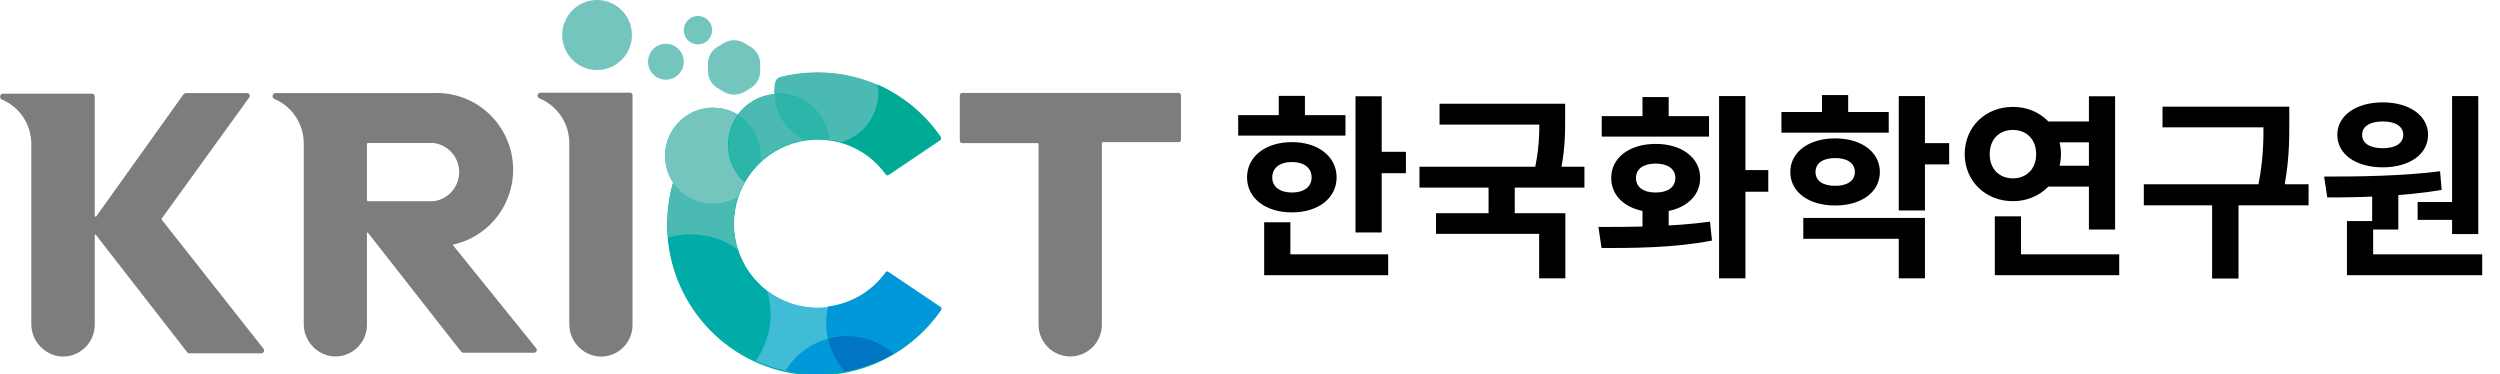<svg width="254" height="38" viewBox="0 0 254 38" fill="none" xmlns="http://www.w3.org/2000/svg">
<rect x="0" y="0" width="254" height="38" fill="#333333" stroke="none"/>
<g style="mix-blend-mode:darken" clip-path="url(#clip0_362_6688)">
<rect width="254" height="38" fill="white"/>
<g clip-path="url(#clip1_362_6688)">
<path d="M97.515 9.679V14.305C97.518 14.367 97.544 14.426 97.588 14.47C97.632 14.515 97.691 14.541 97.753 14.544H105.427C105.45 14.544 105.473 14.553 105.489 14.57C105.506 14.586 105.515 14.608 105.515 14.632V32.984C105.515 33.841 105.854 34.663 106.457 35.269C107.061 35.875 107.879 36.215 108.732 36.215C109.586 36.215 110.404 35.875 111.008 35.269C111.611 34.663 111.95 33.841 111.95 32.984V14.531C111.95 14.508 111.959 14.486 111.976 14.469C111.992 14.453 112.014 14.443 112.038 14.443H119.762C119.793 14.443 119.823 14.437 119.851 14.425C119.88 14.413 119.905 14.395 119.926 14.373C119.947 14.35 119.964 14.324 119.974 14.295C119.985 14.266 119.989 14.235 119.988 14.204V9.679C119.988 9.618 119.964 9.559 119.922 9.515C119.88 9.47 119.823 9.444 119.762 9.44H97.753C97.691 9.443 97.632 9.469 97.588 9.514C97.544 9.558 97.518 9.617 97.515 9.679Z" fill="#7D7D7D"/>
<path d="M57.84 9.415H54.999C54.51 9.415 54.535 9.893 54.836 10.006C55.745 10.388 56.517 11.036 57.054 11.866C57.59 12.695 57.864 13.668 57.84 14.657V32.897C57.83 33.717 58.124 34.511 58.666 35.125C59.208 35.739 59.958 36.127 60.77 36.215C61.212 36.257 61.657 36.206 62.078 36.065C62.499 35.925 62.886 35.698 63.215 35.398C63.544 35.099 63.807 34.734 63.987 34.327C64.168 33.92 64.261 33.48 64.263 33.035V9.692C64.265 9.656 64.259 9.62 64.247 9.587C64.234 9.553 64.215 9.523 64.191 9.497C64.166 9.471 64.136 9.45 64.104 9.436C64.071 9.422 64.036 9.415 64 9.415H57.84Z" fill="#7D7D7D"/>
<path d="M54.51 35.423L45.984 24.864C47.886 24.458 49.568 23.351 50.695 21.761C51.823 20.17 52.315 18.213 52.074 16.275C51.833 14.338 50.877 12.562 49.395 11.299C47.913 10.035 46.012 9.377 44.069 9.453H28.019C27.948 9.449 27.878 9.47 27.82 9.512C27.763 9.554 27.721 9.614 27.703 9.683C27.684 9.752 27.689 9.825 27.716 9.89C27.744 9.956 27.794 10.01 27.856 10.044C28.762 10.422 29.533 11.066 30.069 11.891C30.605 12.716 30.881 13.685 30.861 14.669V32.846C30.843 33.67 31.132 34.471 31.672 35.092C32.212 35.712 32.962 36.109 33.778 36.202C34.222 36.244 34.67 36.193 35.094 36.051C35.517 35.909 35.906 35.68 36.236 35.378C36.566 35.076 36.83 34.708 37.01 34.298C37.191 33.888 37.284 33.445 37.283 32.997V23.733C37.277 23.719 37.273 23.704 37.273 23.689C37.273 23.674 37.277 23.658 37.283 23.645C37.299 23.636 37.316 23.631 37.333 23.631C37.351 23.631 37.368 23.636 37.383 23.645L46.861 35.737C46.887 35.768 46.92 35.793 46.957 35.81C46.993 35.828 47.033 35.837 47.074 35.838H54.247C54.303 35.84 54.357 35.826 54.404 35.797C54.451 35.768 54.488 35.725 54.51 35.675C54.532 35.636 54.544 35.593 54.544 35.549C54.544 35.505 54.532 35.461 54.51 35.423ZM37.383 20.439C37.359 20.439 37.335 20.431 37.317 20.414C37.298 20.398 37.286 20.376 37.283 20.351V14.619C37.286 14.595 37.298 14.572 37.317 14.556C37.335 14.54 37.359 14.531 37.383 14.531H44.069C44.783 14.625 45.439 14.976 45.914 15.52C46.389 16.064 46.651 16.762 46.651 17.485C46.651 18.209 46.389 18.907 45.914 19.451C45.439 19.994 44.783 20.346 44.069 20.439H37.383Z" fill="#7D7D7D"/>
<path d="M79.286 7.856C80.515 7.55 81.776 7.394 83.042 7.391C85.499 7.388 87.921 7.98 90.1 9.118C92.28 10.256 94.154 11.906 95.562 13.928C95.599 13.969 95.619 14.023 95.619 14.079C95.619 14.134 95.599 14.188 95.562 14.23L90.316 17.762C90.277 17.798 90.225 17.818 90.172 17.818C90.119 17.818 90.067 17.798 90.028 17.762C88.977 16.288 87.487 15.187 85.773 14.618C84.058 14.049 82.209 14.041 80.49 14.596C78.771 15.15 77.271 16.238 76.208 17.703C75.144 19.167 74.571 20.933 74.571 22.746C74.571 24.559 75.144 26.325 76.208 27.79C77.271 29.254 78.771 30.342 80.49 30.896C82.209 31.451 84.058 31.443 85.773 30.874C87.487 30.305 88.977 29.204 90.028 27.73C90.067 27.694 90.119 27.674 90.172 27.674C90.225 27.674 90.277 27.694 90.316 27.73L95.562 31.262C95.598 31.302 95.618 31.353 95.618 31.407C95.618 31.46 95.598 31.512 95.562 31.552C93.499 34.54 90.444 36.694 86.944 37.627C83.444 38.56 79.728 38.213 76.46 36.646C73.192 35.08 70.585 32.397 69.108 29.077C67.63 25.758 67.377 22.018 68.394 18.529C67.786 17.602 67.51 16.496 67.611 15.391C67.712 14.286 68.184 13.248 68.95 12.448C69.716 11.649 70.73 11.134 71.826 10.989C72.922 10.845 74.034 11.079 74.98 11.653C75.417 11.051 75.98 10.552 76.628 10.189C77.277 9.827 77.996 9.61 78.736 9.553C78.718 9.252 78.718 8.95 78.736 8.648C78.862 8.349 79.05 8.079 79.286 7.856Z" fill="#00ACA8"/>
<path d="M63.786 5.236C64.709 3.504 64.059 1.348 62.334 0.421C60.608 -0.505 58.461 0.147 57.538 1.88C56.615 3.612 57.265 5.768 58.991 6.695C60.716 7.622 62.863 6.969 63.786 5.236Z" fill="#74C5BE"/>
<path d="M77.321 15.826C77.334 16.019 77.334 16.212 77.321 16.404C76.665 17.014 76.108 17.722 75.668 18.503C74.738 17.643 74.157 16.468 74.037 15.203C73.917 13.939 74.266 12.675 75.017 11.653C75.725 12.092 76.309 12.707 76.712 13.437C77.115 14.168 77.325 14.991 77.321 15.826Z" fill="#2CB5A9"/>
<path d="M84.257 14.217C83.842 14.159 83.424 14.13 83.005 14.129C82.586 14.132 82.167 14.166 81.753 14.229C80.853 13.82 80.085 13.164 79.538 12.337C78.992 11.51 78.688 10.546 78.661 9.553C80.018 9.431 81.368 9.853 82.417 10.726C83.465 11.6 84.127 12.855 84.257 14.217Z" fill="#2CB5A9"/>
<path d="M86.009 34.141C85.367 34.141 84.727 34.225 84.106 34.392C84.379 35.639 84.965 36.794 85.809 37.749C87.573 37.444 89.269 36.827 90.817 35.926C89.488 34.757 87.776 34.121 86.009 34.141Z" fill="#0075C1"/>
<path d="M89.24 9.415C89.231 10.546 88.862 11.645 88.186 12.55C87.51 13.455 86.563 14.118 85.484 14.443C87.299 14.987 88.883 16.118 89.991 17.661C90.03 17.698 90.081 17.718 90.135 17.718C90.188 17.718 90.239 17.698 90.279 17.661L95.524 14.129C95.561 14.088 95.582 14.034 95.582 13.978C95.582 13.923 95.561 13.869 95.524 13.827C93.915 11.522 91.706 9.705 89.139 8.573C89.189 8.851 89.223 9.133 89.24 9.415Z" fill="#00AB95"/>
<path d="M75.581 4.349L76.232 4.739C76.537 4.91 76.791 5.16 76.967 5.463C77.143 5.766 77.235 6.11 77.233 6.461V7.228C77.235 7.579 77.144 7.924 76.97 8.228C76.797 8.533 76.546 8.786 76.244 8.963L75.581 9.352C75.277 9.525 74.934 9.616 74.585 9.616C74.237 9.616 73.894 9.525 73.59 9.352L72.927 8.963C72.623 8.787 72.371 8.534 72.195 8.229C72.019 7.925 71.926 7.58 71.925 7.228V6.461C71.927 6.111 72.021 5.768 72.197 5.466C72.372 5.163 72.624 4.913 72.927 4.739L73.59 4.349C73.894 4.176 74.237 4.085 74.585 4.085C74.934 4.085 75.277 4.176 75.581 4.349Z" fill="#74C5BE"/>
<path d="M67.656 8.095C68.659 8.095 69.471 7.279 69.471 6.273C69.471 5.266 68.659 4.45 67.656 4.45C66.653 4.45 65.841 5.266 65.841 6.273C65.841 7.279 66.653 8.095 67.656 8.095Z" fill="#74C5BE"/>
<path d="M70.911 4.513C71.706 4.513 72.351 3.866 72.351 3.067C72.351 2.269 71.706 1.622 70.911 1.622C70.116 1.622 69.471 2.269 69.471 3.067C69.471 3.866 70.116 4.513 70.911 4.513Z" fill="#74C5BE"/>
<path d="M95.524 31.162L90.279 27.63C90.242 27.594 90.192 27.575 90.141 27.575C90.09 27.575 90.04 27.594 90.003 27.63C89.316 28.593 88.437 29.401 87.422 30.005C86.407 30.609 85.278 30.994 84.106 31.137C83.89 32.194 83.89 33.285 84.106 34.342C84.727 34.175 85.367 34.091 86.01 34.091C87.783 34.085 89.496 34.739 90.817 35.926C92.723 34.802 94.367 33.28 95.637 31.463C95.651 31.437 95.66 31.407 95.662 31.377C95.664 31.346 95.66 31.316 95.649 31.287C95.638 31.258 95.622 31.232 95.6 31.211C95.579 31.189 95.553 31.172 95.524 31.162Z" fill="#0098D8"/>
<path d="M85.809 37.749C84.969 36.801 84.383 35.655 84.106 34.417C82.309 34.91 80.77 36.081 79.812 37.686C80.882 37.914 81.973 38.028 83.067 38.025C83.988 38.022 84.906 37.929 85.809 37.749Z" fill="#0098D8"/>
<path d="M74.967 25.367C73.962 24.63 72.802 24.133 71.576 23.915C70.35 23.697 69.09 23.764 67.894 24.11C68.137 26.809 69.089 29.394 70.653 31.603C72.217 33.811 74.336 35.563 76.795 36.68C77.516 35.659 77.994 34.485 78.191 33.25C78.389 32.014 78.301 30.749 77.934 29.553C76.543 28.494 75.508 27.034 74.967 25.367Z" fill="#00ACA8"/>
<path d="M83.944 32.783C83.941 32.247 83.996 31.712 84.107 31.187C83.763 31.237 83.415 31.263 83.067 31.262C81.214 31.261 79.411 30.652 77.934 29.528C78.301 30.724 78.389 31.989 78.191 33.224C77.994 34.46 77.516 35.634 76.795 36.655C77.764 37.093 78.775 37.43 79.812 37.661C80.775 36.065 82.313 34.904 84.107 34.417C83.993 33.88 83.939 33.332 83.944 32.783Z" fill="#41BCD7"/>
<path d="M70.185 23.808C71.903 23.804 73.579 24.35 74.967 25.367C74.685 24.507 74.541 23.607 74.541 22.702C74.54 21.788 74.684 20.88 74.967 20.012C74.21 20.467 73.346 20.71 72.463 20.716C71.659 20.718 70.868 20.519 70.16 20.137C69.452 19.755 68.849 19.202 68.407 18.529C68.024 19.886 67.83 21.291 67.831 22.702C67.831 23.181 67.856 23.659 67.906 24.135C68.646 23.918 69.414 23.808 70.185 23.808Z" fill="#4BBAB3"/>
<path d="M77.283 16.404C77.296 16.212 77.296 16.019 77.283 15.826C77.284 14.987 77.068 14.162 76.658 13.431C76.248 12.7 75.657 12.087 74.942 11.653C75.38 11.051 75.942 10.552 76.591 10.189C77.239 9.827 77.958 9.61 78.698 9.553C78.725 10.546 79.029 11.51 79.576 12.337C80.123 13.164 80.89 13.82 81.79 14.23C80.104 14.483 78.534 15.241 77.283 16.404Z" fill="#4BBAB3"/>
<path d="M89.24 9.415C89.231 10.546 88.862 11.645 88.186 12.55C87.51 13.455 86.563 14.118 85.484 14.443C85.073 14.326 84.655 14.238 84.232 14.179C84.101 12.822 83.443 11.571 82.4 10.698C81.357 9.825 80.013 9.4 78.66 9.516C78.65 9.132 78.684 8.748 78.761 8.372C78.784 8.242 78.843 8.121 78.932 8.023C79.02 7.925 79.135 7.854 79.261 7.819C80.49 7.512 81.751 7.356 83.017 7.354C85.123 7.341 87.208 7.769 89.139 8.611C89.188 8.877 89.221 9.145 89.24 9.415Z" fill="#4BBAB3"/>
<path d="M75.631 18.503C75.364 18.985 75.142 19.49 74.967 20.012C74.21 20.467 73.346 20.71 72.463 20.716C71.71 20.721 70.966 20.551 70.289 20.218C69.612 19.886 69.021 19.4 68.563 18.799C68.105 18.199 67.792 17.5 67.648 16.757C67.505 16.014 67.535 15.248 67.737 14.519C67.938 13.79 68.305 13.118 68.809 12.556C69.313 11.993 69.94 11.556 70.641 11.278C71.342 11 72.097 10.889 72.848 10.954C73.599 11.019 74.324 11.258 74.967 11.653C74.216 12.675 73.867 13.939 73.987 15.203C74.107 16.468 74.688 17.643 75.618 18.503H75.631Z" fill="#74C5BE"/>
<path d="M26.767 35.423L16.426 22.312C16.413 22.299 16.407 22.281 16.407 22.262C16.407 22.244 16.413 22.226 16.426 22.212L25.327 9.893C25.358 9.851 25.376 9.802 25.38 9.751C25.384 9.7 25.373 9.649 25.35 9.603C25.327 9.557 25.291 9.519 25.247 9.493C25.203 9.466 25.153 9.452 25.102 9.453H18.942C18.879 9.453 18.817 9.468 18.761 9.497C18.704 9.525 18.655 9.566 18.617 9.616L9.778 21.985C9.778 22.061 9.628 21.985 9.628 21.985V9.792C9.628 9.719 9.599 9.649 9.547 9.597C9.495 9.545 9.425 9.516 9.352 9.516H0.351C0.279 9.509 0.206 9.528 0.146 9.568C0.086 9.609 0.042 9.669 0.022 9.739C0.001 9.809 0.005 9.883 0.033 9.95C0.061 10.017 0.111 10.073 0.175 10.107C1.076 10.481 1.844 11.119 2.38 11.937C2.915 12.755 3.194 13.716 3.18 14.695V32.884C3.17 33.746 3.495 34.578 4.087 35.202C4.678 35.827 5.49 36.195 6.348 36.228C6.775 36.234 7.199 36.156 7.596 35.996C7.993 35.837 8.354 35.601 8.66 35.3C8.965 35 9.207 34.641 9.373 34.246C9.54 33.851 9.626 33.426 9.628 32.997V23.909C9.628 23.889 9.636 23.87 9.65 23.855C9.664 23.841 9.683 23.833 9.703 23.833C9.723 23.833 9.742 23.841 9.756 23.855C9.77 23.87 9.778 23.889 9.778 23.909L19.03 35.8C19.055 35.832 19.087 35.858 19.125 35.876C19.161 35.893 19.202 35.902 19.243 35.901H26.554C26.604 35.901 26.653 35.887 26.695 35.86C26.737 35.833 26.771 35.795 26.792 35.75C26.828 35.702 26.844 35.642 26.84 35.582C26.835 35.522 26.809 35.466 26.767 35.423Z" fill="#7D7D7D"/>
</g>
<g style="mix-blend-mode:darken">
<path d="M137.72 9.78H140.38V23.62H137.72V9.78ZM139.62 15.42H142.84V17.6H139.62V15.42ZM125.8 11.7H136.7V13.78H125.8V11.7ZM131.26 14.44C133.92 14.44 135.8 15.9 135.8 18.02C135.8 20.14 133.92 21.58 131.26 21.58C128.58 21.58 126.7 20.14 126.7 18.02C126.7 15.9 128.58 14.44 131.26 14.44ZM131.26 16.46C130.08 16.46 129.26 17.02 129.26 18.02C129.26 19.02 130.08 19.56 131.26 19.56C132.44 19.56 133.26 19.02 133.26 18.02C133.26 17.02 132.44 16.46 131.26 16.46ZM129.92 9.74H132.58V12.72H129.92V9.74ZM128.44 25.84H141.04V27.96H128.44V25.84ZM128.44 22.58H131.1V26.76H128.44V22.58ZM146.258 10.54H157.998V12.66H146.258V10.54ZM144.218 16.94H160.978V19.06H144.218V16.94ZM151.238 18.44H153.898V22.32H151.238V18.44ZM156.398 10.54H159.018V12.02C159.018 13.62 159.018 15.48 158.438 17.92L155.818 17.66C156.398 15.28 156.398 13.58 156.398 12.02V10.54ZM145.898 21.66H159.038V28.28H156.378V23.76H145.898V21.66ZM166.877 20.72H169.537V23.72H166.877V20.72ZM174.657 9.76H177.337V28.28H174.657V9.76ZM176.397 17.28H179.657V19.48H176.397V17.28ZM162.717 25.2L162.397 23.06C165.597 23.06 169.997 23.04 173.737 22.52L173.937 24.44C170.037 25.2 165.837 25.2 162.717 25.2ZM162.737 11.8H173.637V13.88H162.737V11.8ZM168.217 14.62C170.857 14.62 172.737 16.02 172.737 18.08C172.737 20.16 170.857 21.56 168.217 21.56C165.557 21.56 163.697 20.16 163.697 18.08C163.697 16.02 165.557 14.62 168.217 14.62ZM168.217 16.62C166.997 16.62 166.217 17.14 166.217 18.08C166.217 19.04 166.997 19.56 168.217 19.56C169.417 19.56 170.217 19.04 170.217 18.08C170.217 17.14 169.417 16.62 168.217 16.62ZM166.877 9.86H169.537V13.36H166.877V9.86ZM180.995 11.38H191.895V13.48H180.995V11.38ZM186.455 14.06C189.115 14.06 190.995 15.44 190.995 17.48C190.995 19.52 189.115 20.88 186.455 20.88C183.775 20.88 181.895 19.52 181.895 17.48C181.895 15.44 183.775 14.06 186.455 14.06ZM186.455 16.06C185.255 16.06 184.455 16.54 184.455 17.48C184.455 18.4 185.255 18.88 186.455 18.88C187.635 18.88 188.455 18.4 188.455 17.48C188.455 16.54 187.635 16.06 186.455 16.06ZM192.915 9.76H195.575V21.38H192.915V9.76ZM194.835 14.54H198.035V16.7H194.835V14.54ZM183.215 22.14H195.575V28.28H192.915V24.26H183.215V22.14ZM185.115 9.66H187.775V12.58H185.115V9.66ZM207.774 12.34H213.214V14.46H207.774V12.34ZM207.774 16.84H213.214V18.96H207.774V16.84ZM212.234 9.78H214.894V23.32H212.234V9.78ZM202.674 25.84H215.314V27.96H202.674V25.84ZM202.674 21.98H205.334V26.94H202.674V21.98ZM204.514 10.86C207.254 10.86 209.394 12.86 209.394 15.66C209.394 18.42 207.254 20.44 204.514 20.44C201.754 20.44 199.614 18.42 199.614 15.66C199.614 12.86 201.754 10.86 204.514 10.86ZM204.514 13.2C203.154 13.2 202.154 14.12 202.154 15.66C202.154 17.2 203.154 18.12 204.514 18.12C205.854 18.12 206.874 17.2 206.874 15.66C206.874 14.12 205.854 13.2 204.514 13.2ZM219.712 10.84H231.332V12.94H219.712V10.84ZM217.812 18.72H234.552V20.86H217.812V18.72ZM224.752 20.22H227.432V28.3H224.752V20.22ZM229.972 10.84H232.592V12.48C232.592 14.48 232.592 16.72 231.872 20L229.252 19.7C229.972 16.6 229.972 14.4 229.972 12.48V10.84ZM241.011 19.26H243.671V23.32H241.011V19.26ZM249.131 9.76H251.791V23.78H249.131V9.76ZM238.451 25.84H252.191V27.96H238.451V25.84ZM238.451 22.46H241.111V26.4H238.451V22.46ZM236.451 20.06L236.131 17.94C239.511 17.94 244.031 17.9 247.911 17.4L248.071 19.3C244.131 19.96 239.791 20.06 236.451 20.06ZM245.631 20.52H249.711V22.34H245.631V20.52ZM242.091 10.4C244.791 10.4 246.691 11.74 246.691 13.7C246.691 15.68 244.791 17 242.091 17C239.371 17 237.471 15.68 237.471 13.7C237.471 11.74 239.371 10.4 242.091 10.4ZM242.091 12.34C240.851 12.34 239.991 12.8 239.991 13.7C239.991 14.6 240.851 15.06 242.091 15.06C243.311 15.06 244.171 14.6 244.171 13.7C244.171 12.8 243.311 12.34 242.091 12.34Z" fill="black"/>
</g>
</g>
<defs>
<clipPath id="clip0_362_6688">
<rect width="254" height="38" fill="white"/>
</clipPath>
<clipPath id="clip1_362_6688">
<rect width="120" height="38" fill="white"/>
</clipPath>
</defs>
</svg>
